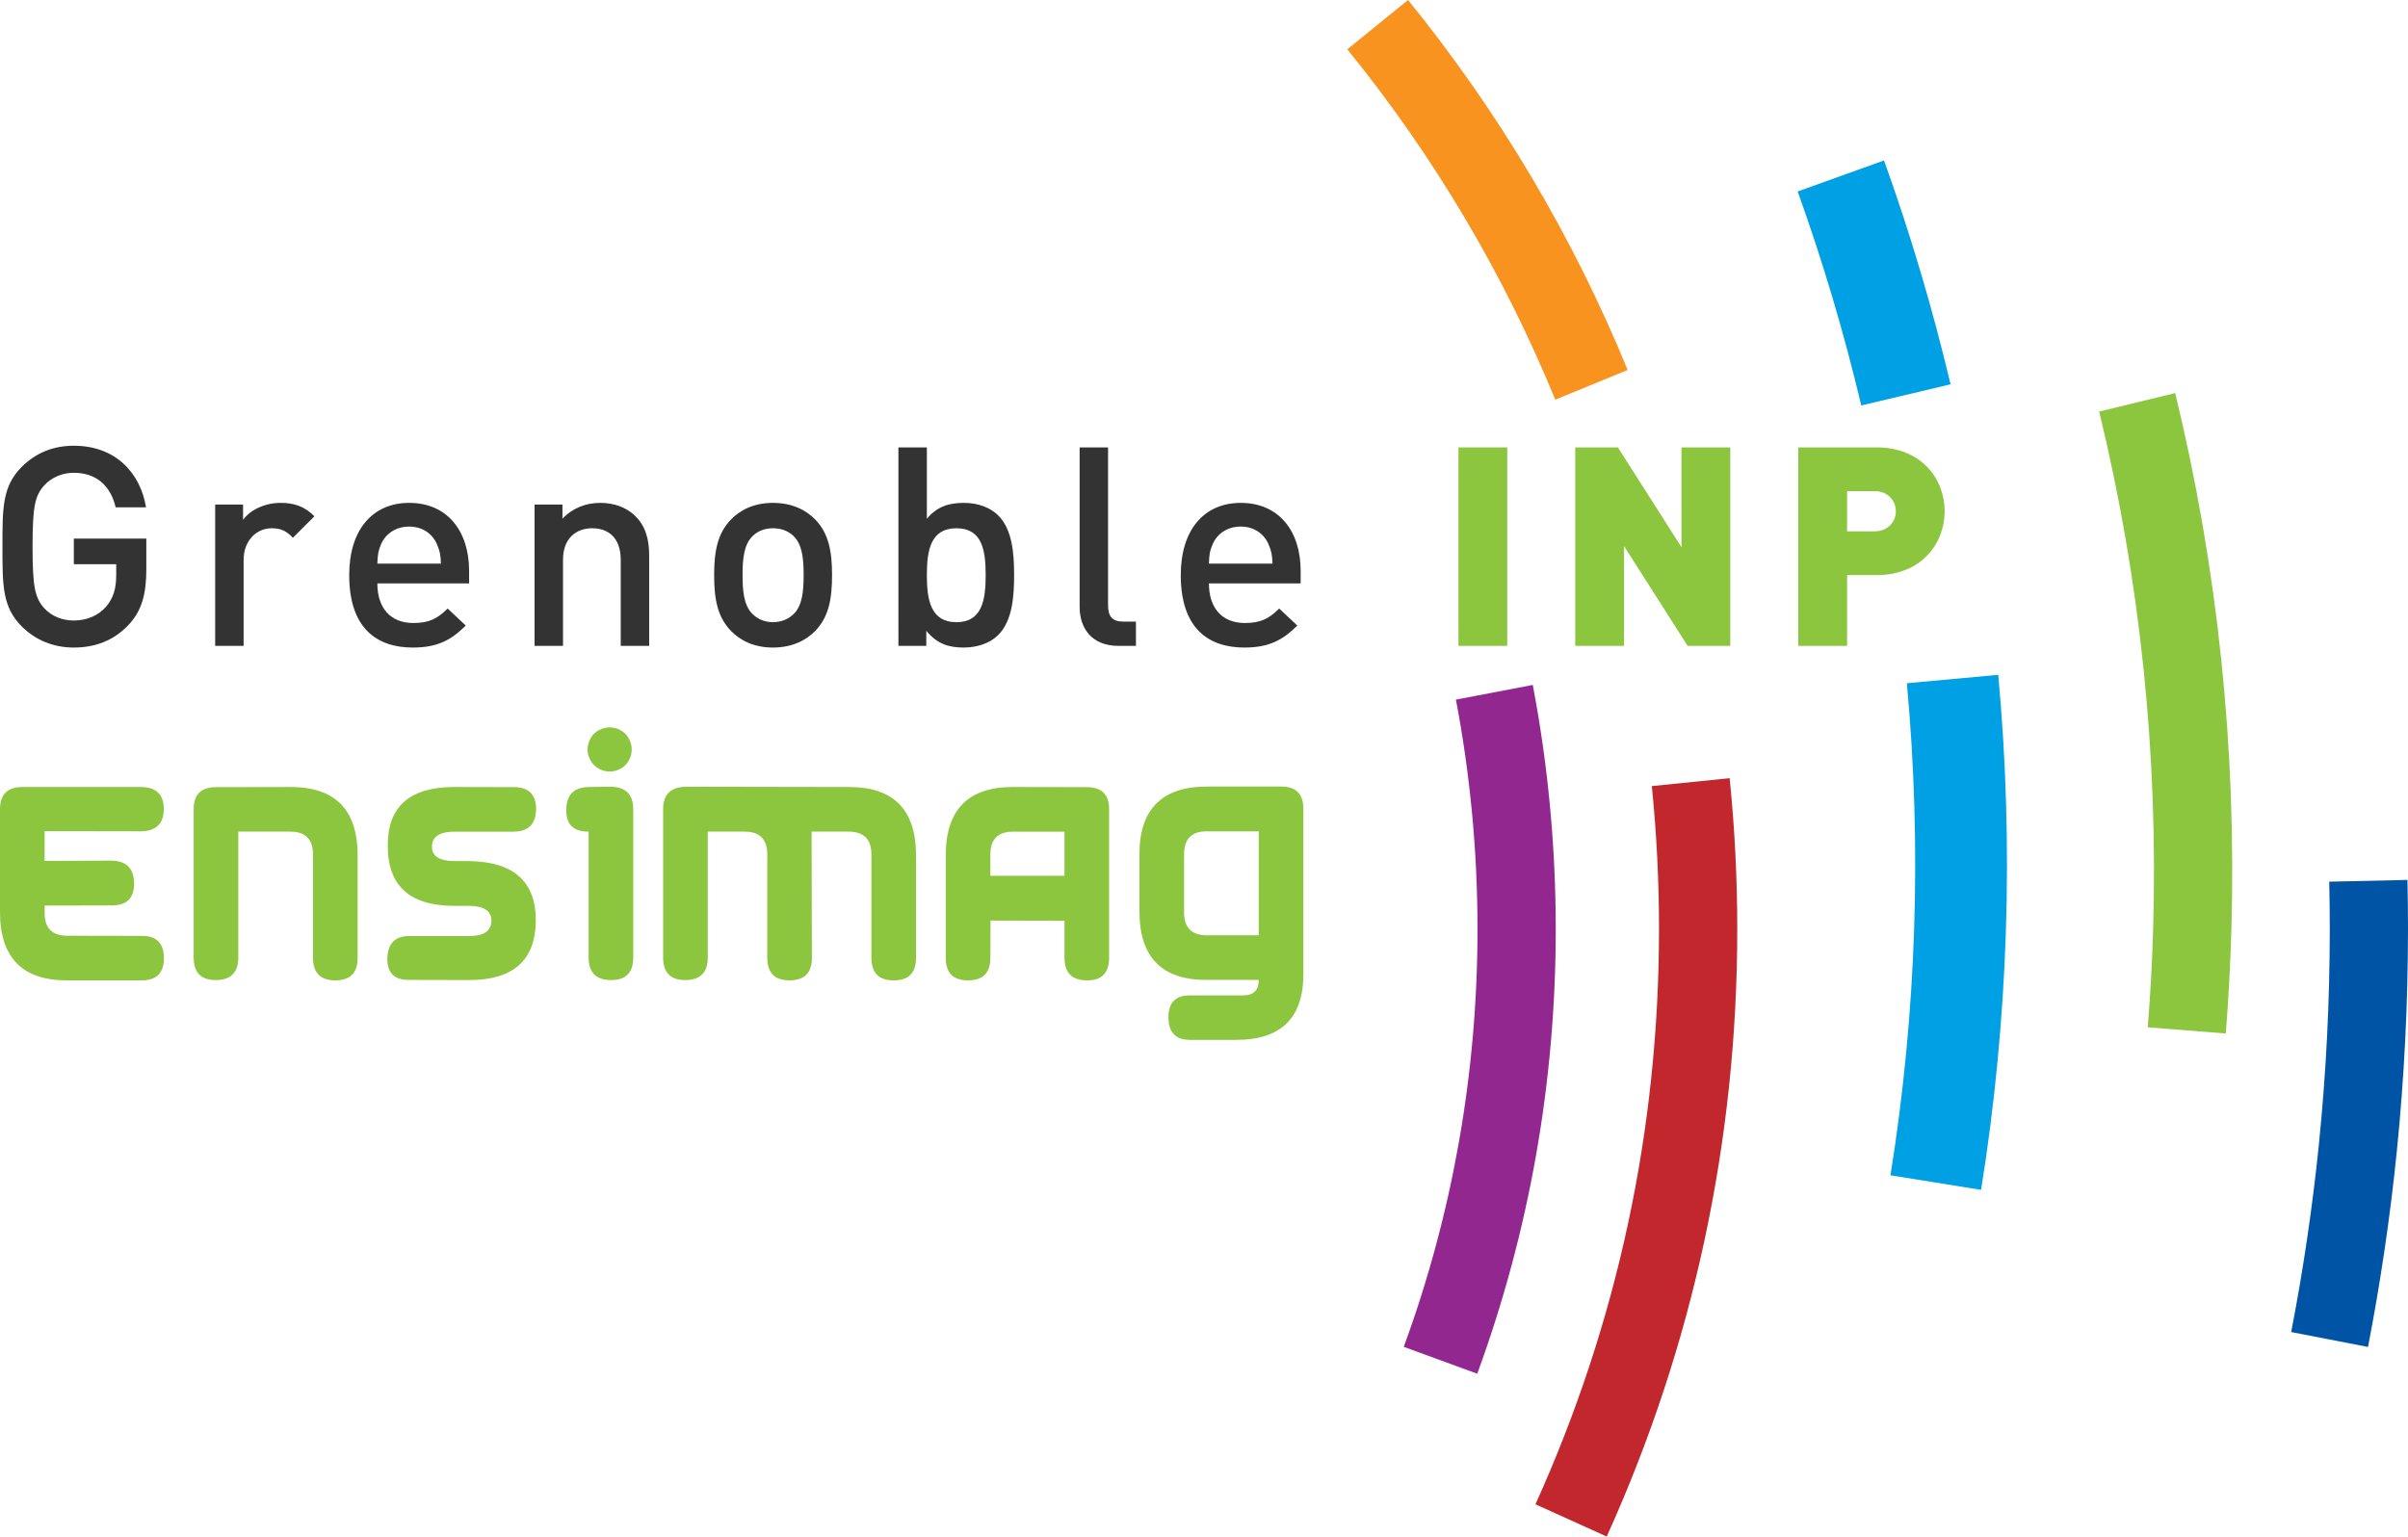<?xml version="1.0" encoding="UTF-8" standalone="no"?>
<!-- Generator: Adobe Illustrator 13.0.0, SVG Export Plug-In . SVG Version: 6.00 Build 14948)  -->

<svg
   xmlns:dc="http://purl.org/dc/elements/1.1/"
   xmlns:cc="http://creativecommons.org/ns#"
   xmlns:rdf="http://www.w3.org/1999/02/22-rdf-syntax-ns#"
   xmlns:svg="http://www.w3.org/2000/svg"
   xmlns="http://www.w3.org/2000/svg"
   xmlns:sodipodi="http://sodipodi.sourceforge.net/DTD/sodipodi-0.dtd"
   xmlns:inkscape="http://www.inkscape.org/namespaces/inkscape"
   version="1.1"
   id="Calque_1"
   x="0px"
   y="0px"
   width="188.068px"
   height="120.025px"
   viewBox="0 0 188.068 120.025"
   enable-background="new 0 0 188.068 120.025"
   xml:space="preserve"
   inkscape:version="0.91 r13725"
   sodipodi:docname="Logo_ENSIMAG.svg"><defs
     id="defs119" /><sodipodi:namedview
     pagecolor="#ffffff"
     bordercolor="#666666"
     borderopacity="1"
     objecttolerance="10"
     gridtolerance="10"
     guidetolerance="10"
     inkscape:pageopacity="0"
     inkscape:pageshadow="2"
     inkscape:window-width="1356"
     inkscape:window-height="695"
     id="namedview117"
     showgrid="false"
     inkscape:zoom="1.966257"
     inkscape:cx="94.033997"
     inkscape:cy="60.012501"
     inkscape:window-x="429"
     inkscape:window-y="119"
     inkscape:window-maximized="0"
     inkscape:current-layer="g3" /><g
     id="g3"><g
       id="g5"><g
         id="g7"><path
           fill="#00A1E4"
           d="M148.928,53.372c1.184,12.826,0.754,25.758-1.281,38.437l7.078,1.136     c2.128-13.271,2.58-26.806,1.34-40.231L148.928,53.372z"
           id="path9" /></g></g><g
       id="g11"><g
         id="g13"><path
           fill="#00A1E4"
           d="M140.4,14.956c1.955,5.439,3.627,11.063,4.967,16.716l6.975-1.653c-1.402-5.912-3.15-11.796-5.197-17.486     L140.4,14.956z"
           id="path15" /></g></g><g
       id="g17"><g
         id="g19"><path
           fill="#91278F"
           d="M109.637,105.209c3.822-10.438,5.758-21.42,5.758-32.642c0-6.023-0.567-12.051-1.686-17.916l6.002-1.146     c1.19,6.242,1.795,12.654,1.795,19.062c0,11.939-2.063,23.628-6.131,34.741L109.637,105.209z"
           id="path21" /></g></g><g
       id="g23"><g
         id="g25"><path
           fill="#C1272D"
           d="M119.92,117.507c6.404-14.155,9.651-29.274,9.651-44.939c0-3.725-0.188-7.48-0.562-11.162l6.079-0.617     c0.394,3.886,0.595,7.849,0.595,11.779c0,16.539-3.432,32.506-10.197,47.458L119.92,117.507z"
           id="path27" /></g></g><g
       id="g29"><g
         id="g31"><path
           fill="#F7931E"
           d="M121.469,31.22c-4.039-9.856-9.504-19.064-16.243-27.369L109.971,0     c7.115,8.769,12.887,18.494,17.151,28.902L121.469,31.22z"
           id="path33" /></g></g><g
       id="g35"><g
         id="g37"><path
           fill="#8CC63F"
           d="M167.744,80.247c0.203-2.549,0.344-5.137,0.419-7.696c0.401-13.66-1.017-27.253-4.216-40.403l5.938-1.443     c3.327,13.68,4.803,27.819,4.387,42.025c-0.079,2.661-0.226,5.353-0.435,8.001L167.744,80.247z"
           id="path39" /></g></g><path
       fill="#0054A6"
       d="M188.026,68.735l-6.109,0.137c0.026,1.214,0.041,2.457,0.041,3.695c0,5.597-0.284,11.241-0.845,16.777   c-0.499,4.919-1.228,9.869-2.168,14.709l3,0.582v0.001v-0.001l3,0.582c0.973-5.021,1.73-10.154,2.246-15.257   c0.583-5.741,0.877-11.592,0.877-17.394C188.068,71.284,188.055,69.995,188.026,68.735z"
       id="path41" /><g
       id="g43"
       style="fill:#333333;fill-opacity:1"><path
         fill="#808285"
         d="M10.034,48.819c-1.176,1.241-2.635,1.764-4.268,1.764c-1.612,0-3.005-0.588-4.072-1.654    c-1.524-1.524-1.502-3.244-1.502-6.228s-0.022-4.703,1.502-6.228c1.067-1.066,2.418-1.654,4.072-1.654    c3.288,0,5.204,2.155,5.639,4.812H9.032c-0.392-1.698-1.524-2.7-3.266-2.7c-0.915,0-1.742,0.371-2.286,0.959    c-0.763,0.827-0.937,1.697-0.937,4.812c0,3.113,0.174,4.006,0.937,4.834c0.544,0.588,1.371,0.936,2.286,0.936    c1.023,0,1.917-0.392,2.526-1.089c0.566-0.652,0.784-1.437,0.784-2.438v-0.871h-3.31v-2.004h5.662v2.374    C11.428,46.446,11.057,47.731,10.034,48.819z"
         id="path45"
         style="fill:#333333;fill-opacity:1" /></g><g
       id="g47"
       style="fill:#333333;fill-opacity:1"><path
         fill="#808285"
         d="M22.88,42.005c-0.5-0.501-0.893-0.74-1.655-0.74c-1.197,0-2.199,0.957-2.199,2.482v6.705h-2.221V39.413    h2.178v1.197c0.566-0.783,1.698-1.328,2.939-1.328c1.067,0,1.873,0.283,2.635,1.046L22.88,42.005z"
         id="path49"
         style="fill:#333333;fill-opacity:1" /></g><g
       id="g51"
       style="fill:#333333;fill-opacity:1"><path
         fill="#808285"
         d="M29.472,45.575c0,1.895,1.001,3.091,2.81,3.091c1.241,0,1.894-0.348,2.678-1.131l1.416,1.328    c-1.132,1.132-2.2,1.72-4.137,1.72c-2.766,0-4.965-1.459-4.965-5.661c0-3.571,1.852-5.64,4.682-5.64    c2.961,0,4.681,2.178,4.681,5.313v0.979H29.472z M34.132,42.526C33.784,41.7,33,41.133,31.955,41.133s-1.851,0.567-2.2,1.394    c-0.217,0.501-0.261,0.828-0.283,1.503h4.965C34.415,43.354,34.35,43.027,34.132,42.526z"
         id="path53"
         style="fill:#333333;fill-opacity:1" /></g><g
       id="g55"
       style="fill:#333333;fill-opacity:1"><path
         fill="#808285"
         d="M48.48,50.452v-6.728c0-1.72-0.979-2.46-2.221-2.46s-2.287,0.762-2.287,2.46v6.728h-2.221V39.413h2.178    v1.11c0.762-0.827,1.829-1.241,2.939-1.241c1.132,0,2.068,0.371,2.722,1.002c0.849,0.827,1.111,1.872,1.111,3.113v7.055H48.48z"
         id="path57"
         style="fill:#333333;fill-opacity:1" /></g><g
       id="g59"
       style="fill:#333333;fill-opacity:1"><path
         fill="#808285"
         d="M63.679,49.276c-0.719,0.74-1.808,1.307-3.31,1.307c-1.502,0-2.569-0.566-3.288-1.307    c-1.045-1.089-1.306-2.481-1.306-4.354c0-1.851,0.261-3.244,1.306-4.333c0.719-0.74,1.786-1.307,3.288-1.307    c1.502,0,2.591,0.566,3.31,1.307c1.045,1.089,1.306,2.482,1.306,4.333C64.985,46.795,64.725,48.188,63.679,49.276z M62.002,41.896    c-0.414-0.413-0.979-0.631-1.633-0.631s-1.197,0.218-1.611,0.631c-0.675,0.675-0.763,1.829-0.763,3.026s0.087,2.352,0.763,3.027    c0.414,0.413,0.958,0.652,1.611,0.652s1.219-0.239,1.633-0.652c0.675-0.676,0.763-1.83,0.763-3.027S62.677,42.57,62.002,41.896z"
         id="path61"
         style="fill:#333333;fill-opacity:1" /></g><g
       id="g63"
       style="fill:#333333;fill-opacity:1"><path
         fill="#808285"
         d="M77.962,49.604c-0.609,0.609-1.589,0.979-2.7,0.979c-1.196,0-2.09-0.305-2.917-1.307v1.176h-2.177V34.949    h2.221v5.574c0.806-0.958,1.72-1.241,2.896-1.241c1.11,0,2.068,0.371,2.677,0.98c1.11,1.11,1.241,2.983,1.241,4.659    C79.203,46.599,79.072,48.492,77.962,49.604z M74.697,41.265c-2.003,0-2.308,1.698-2.308,3.657c0,1.96,0.305,3.68,2.308,3.68    s2.286-1.72,2.286-3.68C76.983,42.963,76.7,41.265,74.697,41.265z"
         id="path65"
         style="fill:#333333;fill-opacity:1" /></g><g
       id="g67"
       style="fill:#333333;fill-opacity:1"><path
         fill="#808285"
         d="M87.347,50.452c-2.113,0-3.027-1.415-3.027-3.048V34.949h2.22v12.324c0,0.85,0.305,1.285,1.199,1.285    h0.979v1.894H87.347z"
         id="path69"
         style="fill:#333333;fill-opacity:1" /></g><g
       id="g71"
       style="fill:#333333;fill-opacity:1"><path
         fill="#808285"
         d="M94.419,45.575c0,1.895,1.001,3.091,2.809,3.091c1.242,0,1.895-0.348,2.678-1.131l1.415,1.328    c-1.132,1.132-2.198,1.72-4.136,1.72c-2.766,0-4.965-1.459-4.965-5.661c0-3.571,1.852-5.64,4.682-5.64    c2.961,0,4.681,2.178,4.681,5.313v0.979H94.419z M99.078,42.526c-0.348-0.826-1.131-1.394-2.176-1.394    c-1.046,0-1.852,0.567-2.199,1.394c-0.219,0.501-0.262,0.828-0.284,1.503h4.965C99.362,43.354,99.297,43.027,99.078,42.526z"
         id="path73"
         style="fill:#333333;fill-opacity:1" /></g><g
       id="g75"><path
         fill="#8CC63F"
         d="M113.907,50.452V34.949h3.812v15.503H113.907z"
         id="path77" /></g><g
       id="g79"><path
         fill="#8CC63F"
         d="M131.805,50.452l-4.965-7.794v7.794h-3.811V34.949h3.331l4.966,7.796v-7.796h3.811v15.503H131.805z"
         id="path81" /></g><g
       id="g83"><path
         fill="#8CC63F"
         d="M146.589,44.922h-2.329v5.53h-3.811V34.949h6.14c3.44,0,5.292,2.439,5.292,4.986    C151.881,42.483,150.029,44.922,146.589,44.922z M146.415,38.368h-2.155v3.136h2.155c1.046,0,1.655-0.763,1.655-1.568    C148.07,39.131,147.461,38.368,146.415,38.368z"
         id="path85" /></g><g
       id="g87"><g
         id="g89"><path
           fill="#8CC63F"
           d="M12.803,74.862c0,1.146-0.581,1.72-1.743,1.72H5.229C1.741,76.582,0,74.8,0,71.237V63.22     c0-1.161,0.581-1.742,1.741-1.742h9.227c1.216-0.009,1.824,0.569,1.824,1.731c-0.007,1.131-0.601,1.708-1.777,1.73l-7.529-0.012     v2.324l5.216-0.023c1.178,0.016,1.766,0.616,1.766,1.801c0.007,1.131-0.569,1.696-1.73,1.696l-5.252,0.012v0.581     c0,1.186,0.592,1.777,1.777,1.777l5.833,0.011C12.234,73.106,12.803,73.692,12.803,74.862z"
           id="path91" /></g><g
         id="g93"><path
           fill="#8CC63F"
           d="M15.126,74.792V63.209c0-1.146,0.581-1.721,1.744-1.721l5.832-0.011c3.486,0,5.229,1.781,5.229,5.345     v8.017c0,1.162-0.581,1.743-1.742,1.743c-1.162,0-1.743-0.589-1.743-1.767v-8.063c0-1.193-0.589-1.789-1.766-1.789h-4.067v9.828     c0,1.179-0.589,1.767-1.767,1.767C15.698,76.559,15.126,75.971,15.126,74.792z"
           id="path95" /></g><g
         id="g97"><path
           fill="#8CC63F"
           d="M40.175,64.964h-4.66c-1.185,0-1.778,0.395-1.778,1.184c0,0.744,0.597,1.116,1.79,1.116h1.127     c3.469,0.054,5.201,1.603,5.192,4.646c-0.015,3.092-1.746,4.641-5.192,4.648l-4.706-0.011c-1.123,0.006-1.688-0.528-1.696-1.604     c0.008-1.208,0.569-1.815,1.685-1.824h4.694c1.154,0,1.738-0.395,1.754-1.186c0-0.766-0.573-1.157-1.72-1.173h-1.127     c-3.509,0.016-5.259-1.546-5.251-4.683c-0.023-3.067,1.708-4.601,5.194-4.601l4.647,0.011c1.162,0,1.743,0.574,1.743,1.721     C41.847,64.355,41.282,64.939,40.175,64.964z"
           id="path99" /></g><g
         id="g101"><path
           fill="#8CC63F"
           d="M47.738,76.559c-1.179,0-1.767-0.588-1.767-1.767v-9.828c-1.177,0-1.759-0.563-1.742-1.686     c0-1.177,0.58-1.778,1.742-1.801l1.743-0.022c1.162,0.022,1.743,0.607,1.743,1.754v11.583     C49.457,75.971,48.883,76.559,47.738,76.559z M46.767,57.039c-0.274,0.147-0.489,0.36-0.646,0.64     c-0.154,0.278-0.232,0.568-0.232,0.87c0,0.295,0.078,0.579,0.232,0.854c0.156,0.274,0.369,0.487,0.64,0.639     c0.271,0.151,0.558,0.227,0.86,0.227c0.293,0,0.579-0.075,0.854-0.227c0.274-0.151,0.487-0.364,0.638-0.639     c0.151-0.275,0.226-0.56,0.226-0.854c0-0.302-0.077-0.592-0.232-0.87c-0.155-0.279-0.37-0.492-0.645-0.64     s-0.556-0.221-0.842-0.221C47.326,56.818,47.041,56.892,46.767,57.039z"
           id="path103" /></g><g
         id="g105"><path
           fill="#8CC63F"
           d="M66.314,61.478c3.487,0,5.229,1.781,5.229,5.345v8.017c0,1.162-0.581,1.743-1.742,1.743     c-1.163,0-1.743-0.589-1.743-1.767v-8.063c0-1.193-0.593-1.789-1.777-1.789h-2.895l0.024,9.875c0,1.162-0.581,1.743-1.743,1.743     s-1.742-0.589-1.742-1.767v-8.063c0-1.193-0.589-1.789-1.767-1.789h-2.881v9.828c0,1.179-0.588,1.767-1.766,1.767     c-1.146,0-1.72-0.588-1.72-1.767V63.209c0-1.146,0.593-1.731,1.778-1.754L66.314,61.478z"
           id="path107" /></g><g
         id="g109"><path
           fill="#8CC63F"
           d="M84.915,76.582c-1.185,0-1.778-0.589-1.778-1.767v-2.893l-5.774-0.013l-0.013,2.905     c0,1.178-0.58,1.767-1.742,1.767c-1.162,0-1.743-0.581-1.743-1.743v-8.017c0-3.563,1.743-5.345,5.228-5.345l5.787,0.011     c1.162,0,1.743,0.574,1.743,1.721v11.606C86.623,75.993,86.053,76.582,84.915,76.582z M83.137,68.413v-3.449h-4.009     c-1.185,0-1.778,0.596-1.778,1.789v1.66H83.137z"
           id="path111" /></g><g
         id="g113"><path
           fill="#8CC63F"
           d="M101.796,63.209v12.873c0,3.432-1.743,5.147-5.229,5.147h-3.624c-1.116,0-1.678-0.581-1.686-1.743     c-0.007-1.154,0.546-1.73,1.662-1.73h4.148c0.829,0.007,1.244-0.396,1.244-1.208h-4.09c-3.486,0-5.229-1.782-5.229-5.346v-4.474     c0-3.523,1.763-5.286,5.288-5.286h5.809C101.227,61.442,101.796,62.031,101.796,63.209z M94.244,64.939     c-1.178,0-1.766,0.597-1.766,1.789v4.543c0,1.193,0.592,1.79,1.778,1.79h4.055v-8.122H94.244z"
           id="path115" /></g></g></g></svg>